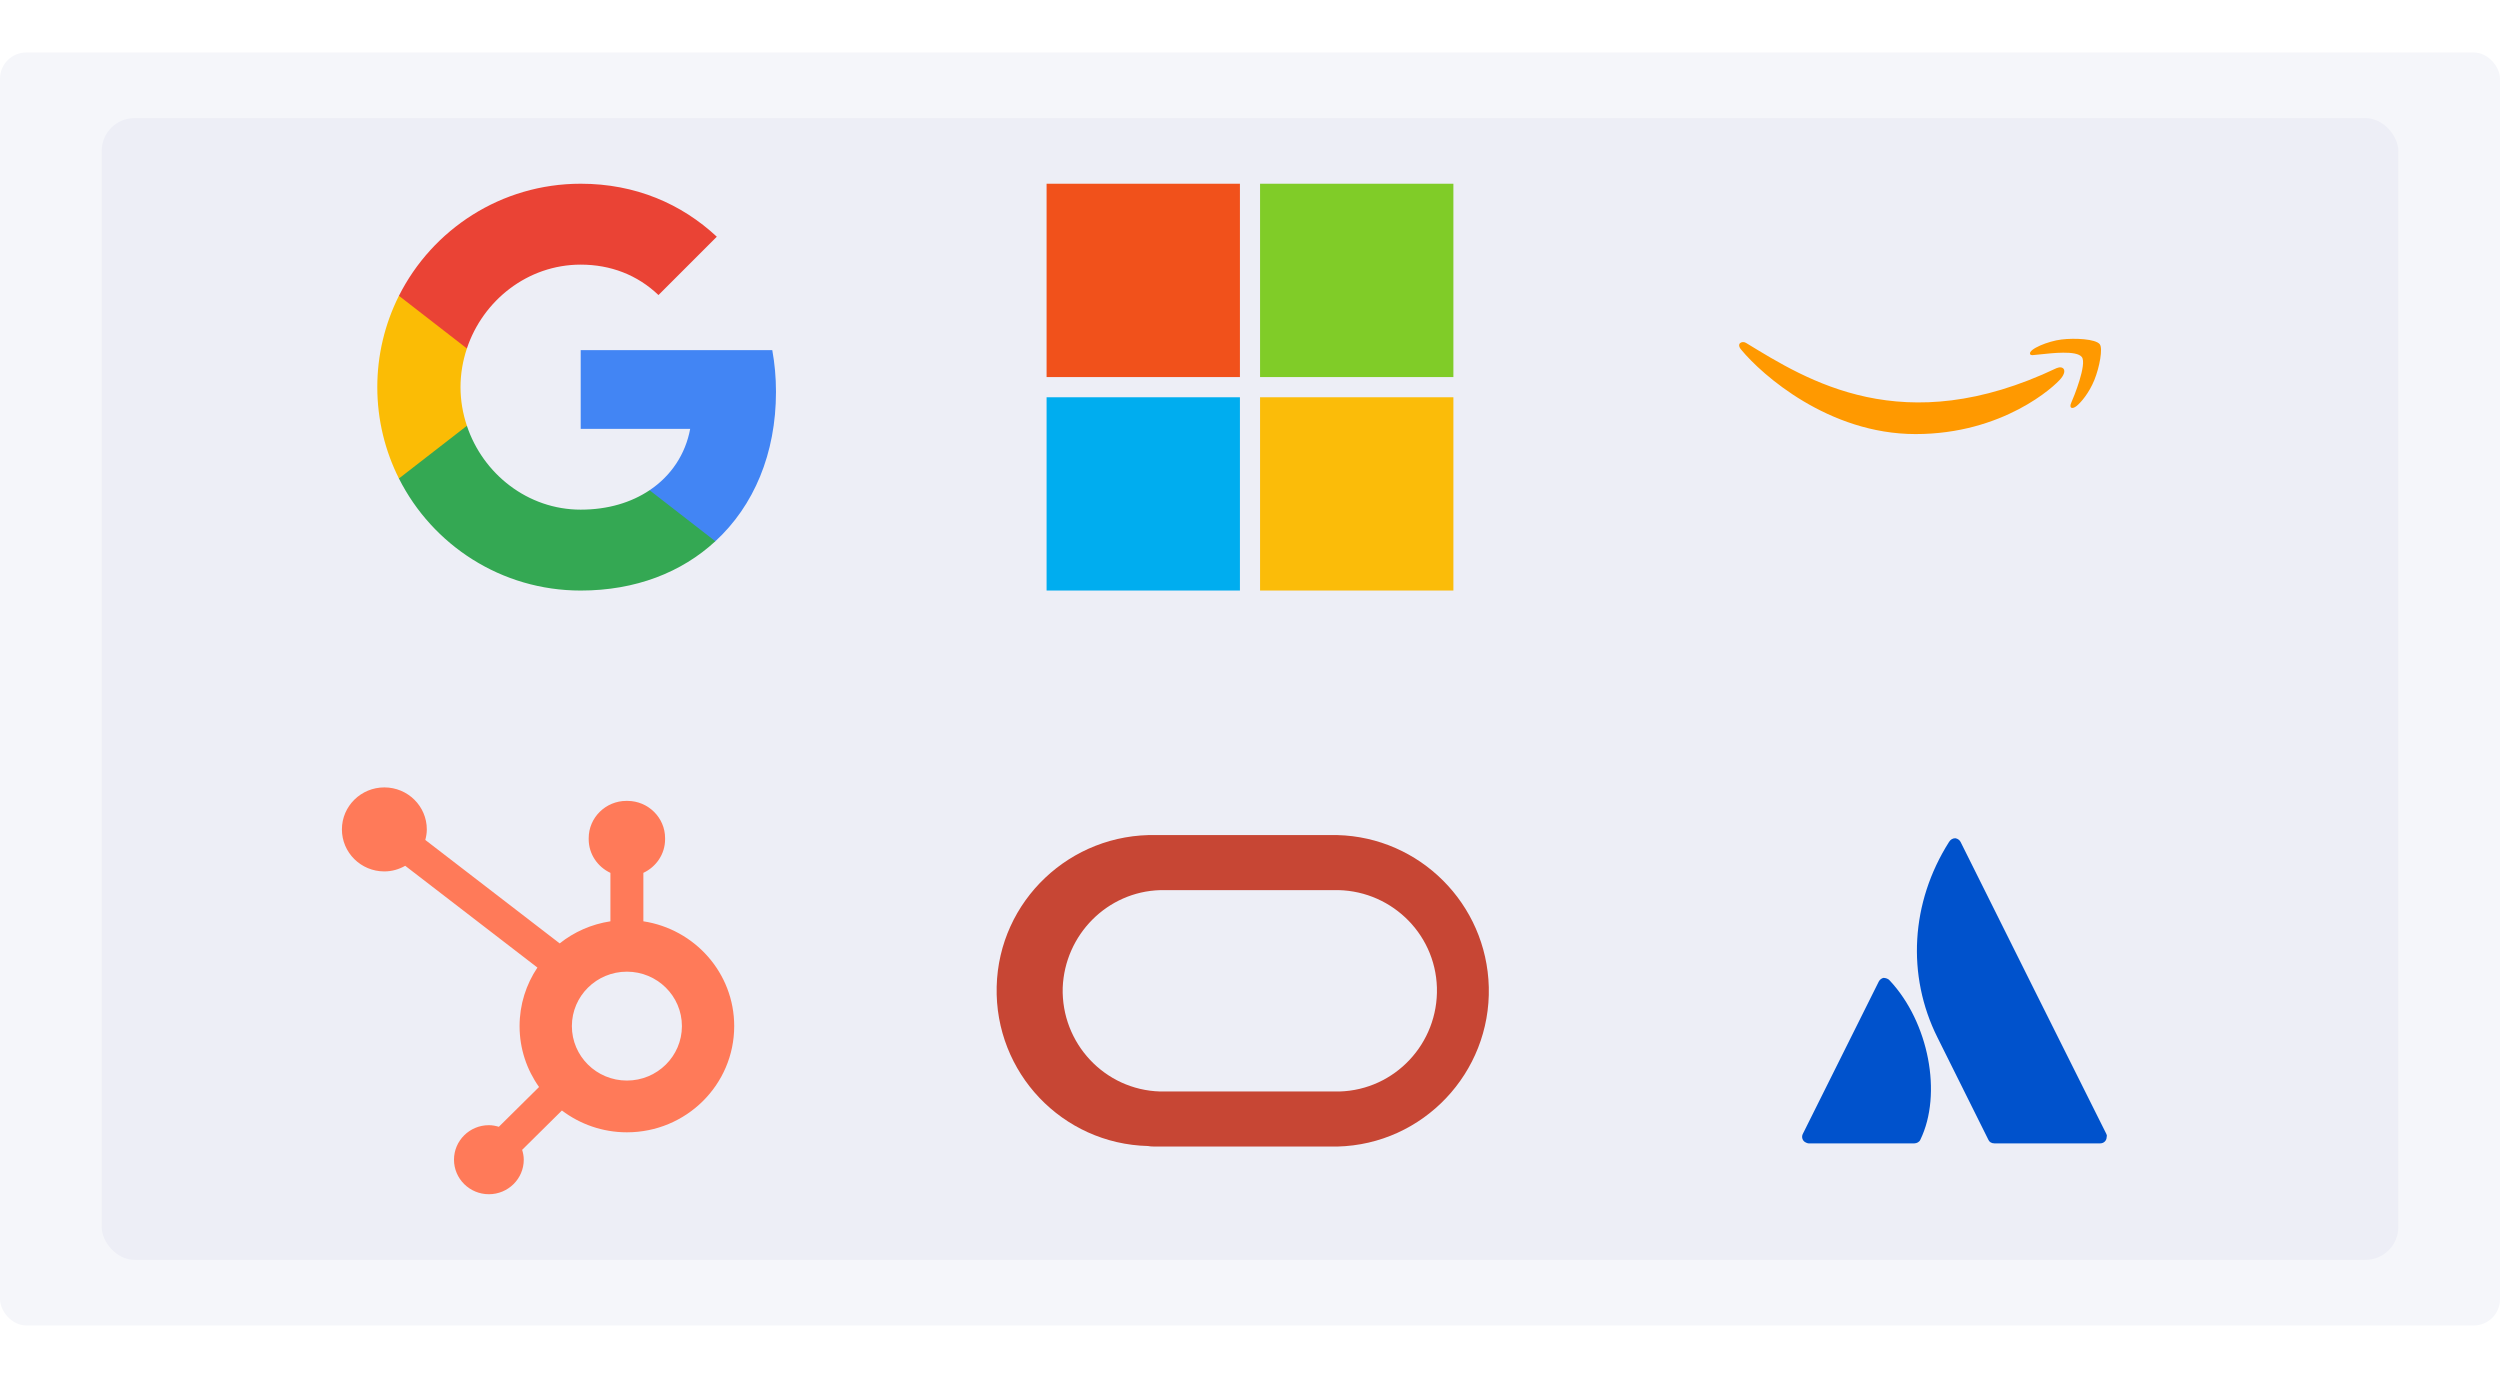 <svg width="762" height="420" viewBox="0 0 762 420" fill="none" xmlns="http://www.w3.org/2000/svg">
<rect width="762" height="420" fill="white"/>
<rect y="16" width="762" height="388" rx="8" fill="#F5F6FA"/>
<rect x="31" y="36" width="700" height="348" rx="10" fill="#EDEEF6"/>
<path d="M236.52 119.409C236.52 115.013 236.125 110.785 235.393 106.727H177V130.71H210.367C208.93 138.46 204.562 145.026 197.995 149.423V164.979H218.033C229.756 154.185 236.52 138.291 236.52 119.409Z" fill="#4285F4"/>
<path d="M177 180C193.74 180 207.775 174.448 218.033 164.979L197.996 149.423C192.444 153.143 185.342 155.341 177 155.341C160.852 155.341 147.184 144.435 142.308 129.78H121.595V145.844C131.797 166.106 152.764 180 177 180Z" fill="#34A853"/>
<path d="M142.308 129.78C141.068 126.06 140.364 122.086 140.364 118C140.364 113.914 141.068 109.94 142.308 106.22V90.156H121.595C117.255 98.796 114.996 108.332 115 118C115 128.005 117.395 137.474 121.595 145.844L142.308 129.78Z" fill="#FBBC05"/>
<path d="M177 80.659C186.103 80.659 194.276 83.787 200.701 89.931L218.484 72.148C207.747 62.144 193.712 56 177 56C152.764 56 131.797 69.894 121.595 90.156L142.308 106.22C147.184 91.566 160.852 80.659 177 80.659Z" fill="#EA4335"/>
<g clip-path="url(#clip0_6104_161695)">
<path d="M377.929 114.92H319V56H377.929V114.92Z" fill="#F1511B"/>
<path d="M443 114.92H384.065V56H442.995V114.92H443Z" fill="#80CC28"/>
<path d="M377.929 180H319V121.08H377.929V180Z" fill="#00ADEF"/>
<path d="M443 180H384.065V121.08H442.995V180H443Z" fill="#FBBC09"/>
</g>
<path d="M626.84 112.21C579.925 134.537 550.809 115.856 532.171 104.51C531.018 103.795 529.058 104.677 530.758 106.631C536.968 114.16 557.317 132.306 583.878 132.306C610.458 132.306 626.271 117.803 628.249 115.273C630.213 112.765 628.826 111.381 626.84 112.21H626.84ZM640.016 104.933C638.757 103.292 632.356 102.987 628.327 103.482C624.293 103.962 618.237 106.428 618.763 107.908C619.033 108.463 619.585 108.214 622.356 107.965C625.136 107.688 632.921 106.705 634.544 108.826C636.174 110.961 632.06 121.134 631.309 122.775C630.584 124.415 631.587 124.838 632.95 123.745C634.294 122.653 636.729 119.825 638.362 115.822C639.984 111.797 640.974 106.182 640.016 104.933Z" fill="#FF9900"/>
<g clip-path="url(#clip1_6104_161695)">
<path fill-rule="evenodd" clip-rule="evenodd" d="M191.077 329.356C181.815 329.356 174.307 321.926 174.307 312.761C174.307 303.596 181.815 296.165 191.077 296.165C200.339 296.165 207.848 303.596 207.848 312.761C207.848 321.926 200.339 329.356 191.077 329.356ZM196.098 280.812V266.048C199.992 264.228 202.719 260.33 202.719 255.806V255.465C202.719 249.222 197.557 244.113 191.248 244.113H190.905C184.596 244.113 179.434 249.222 179.434 255.465V255.806C179.434 260.33 182.161 264.23 186.055 266.05V280.812C180.258 281.699 174.961 284.065 170.592 287.547L129.632 256.016C129.902 254.989 130.092 253.932 130.094 252.82C130.1 245.75 124.317 240.01 117.169 240C110.025 239.992 104.222 245.717 104.214 252.789C104.206 259.86 109.989 265.601 117.137 265.609C119.466 265.612 121.622 264.958 123.511 263.894L163.801 294.912C160.376 300.03 158.367 306.161 158.367 312.761C158.367 319.671 160.573 326.063 164.3 331.319L152.048 343.445C151.08 343.157 150.076 342.956 149.01 342.956C143.139 342.956 138.377 347.667 138.377 353.477C138.377 359.29 143.139 364 149.01 364C154.884 364 159.643 359.29 159.643 353.477C159.643 352.426 159.441 351.431 159.149 350.473L171.269 338.479C176.771 342.633 183.622 345.13 191.077 345.13C209.143 345.13 223.786 330.638 223.786 312.761C223.786 296.578 211.772 283.208 196.098 280.812Z" fill="#FF7A59"/>
</g>
<g clip-path="url(#clip2_6104_161695)">
<path d="M352.508 349.469H407.619C433.817 348.829 454.424 326.933 453.785 300.881C453.146 275.469 432.699 255.171 407.619 254.532H352.508C326.309 253.893 304.424 274.51 303.785 300.722C303.146 326.933 323.754 348.669 349.952 349.309C350.75 349.469 351.549 349.469 352.508 349.469ZM406.341 332.687H353.626C336.693 332.207 323.434 317.983 323.913 301.041C324.552 284.899 337.492 271.793 353.626 271.314H406.341C423.274 270.834 437.492 284.1 437.971 301.041C438.45 317.983 425.191 332.207 408.258 332.687C407.619 332.687 406.98 332.687 406.341 332.687Z" fill="#C74634"/>
</g>
<path d="M576.028 298.9C575.606 298.337 574.76 298.055 574.056 298.055C573.492 298.196 572.928 298.619 572.647 299.182L549.538 345.541C548.974 346.527 549.397 347.796 550.383 348.218C550.665 348.36 550.947 348.5 551.229 348.5H583.497C584.201 348.5 585.047 348.077 585.328 347.373C592.092 333.423 587.865 311.582 576.028 298.9Z" fill="#0052CC"/>
<path d="M641.974 345.541C641.551 344.696 598.574 258.741 597.587 256.627C597.305 256.064 596.742 255.641 596.037 255.5H595.896C595.192 255.5 594.487 255.923 594.064 256.627C582.369 275.086 581.101 297.35 590.542 316.232L606.042 347.373C606.324 348.077 607.028 348.5 607.874 348.5H640.142C641.269 348.5 642.114 347.654 642.114 346.527C642.255 346.104 642.114 345.823 641.974 345.541Z" fill="#0052CC"/>
<defs>
<clipPath id="clip0_6104_161695">
<rect width="124" height="124" fill="white" transform="translate(319 56)"/>
</clipPath>
<clipPath id="clip1_6104_161695">
<rect width="119.571" height="124" fill="white" transform="translate(104.214 240)"/>
</clipPath>
<clipPath id="clip2_6104_161695">
<rect width="150" height="94.937" fill="white" transform="translate(303.786 254.532)"/>
</clipPath>
</defs>
</svg>
